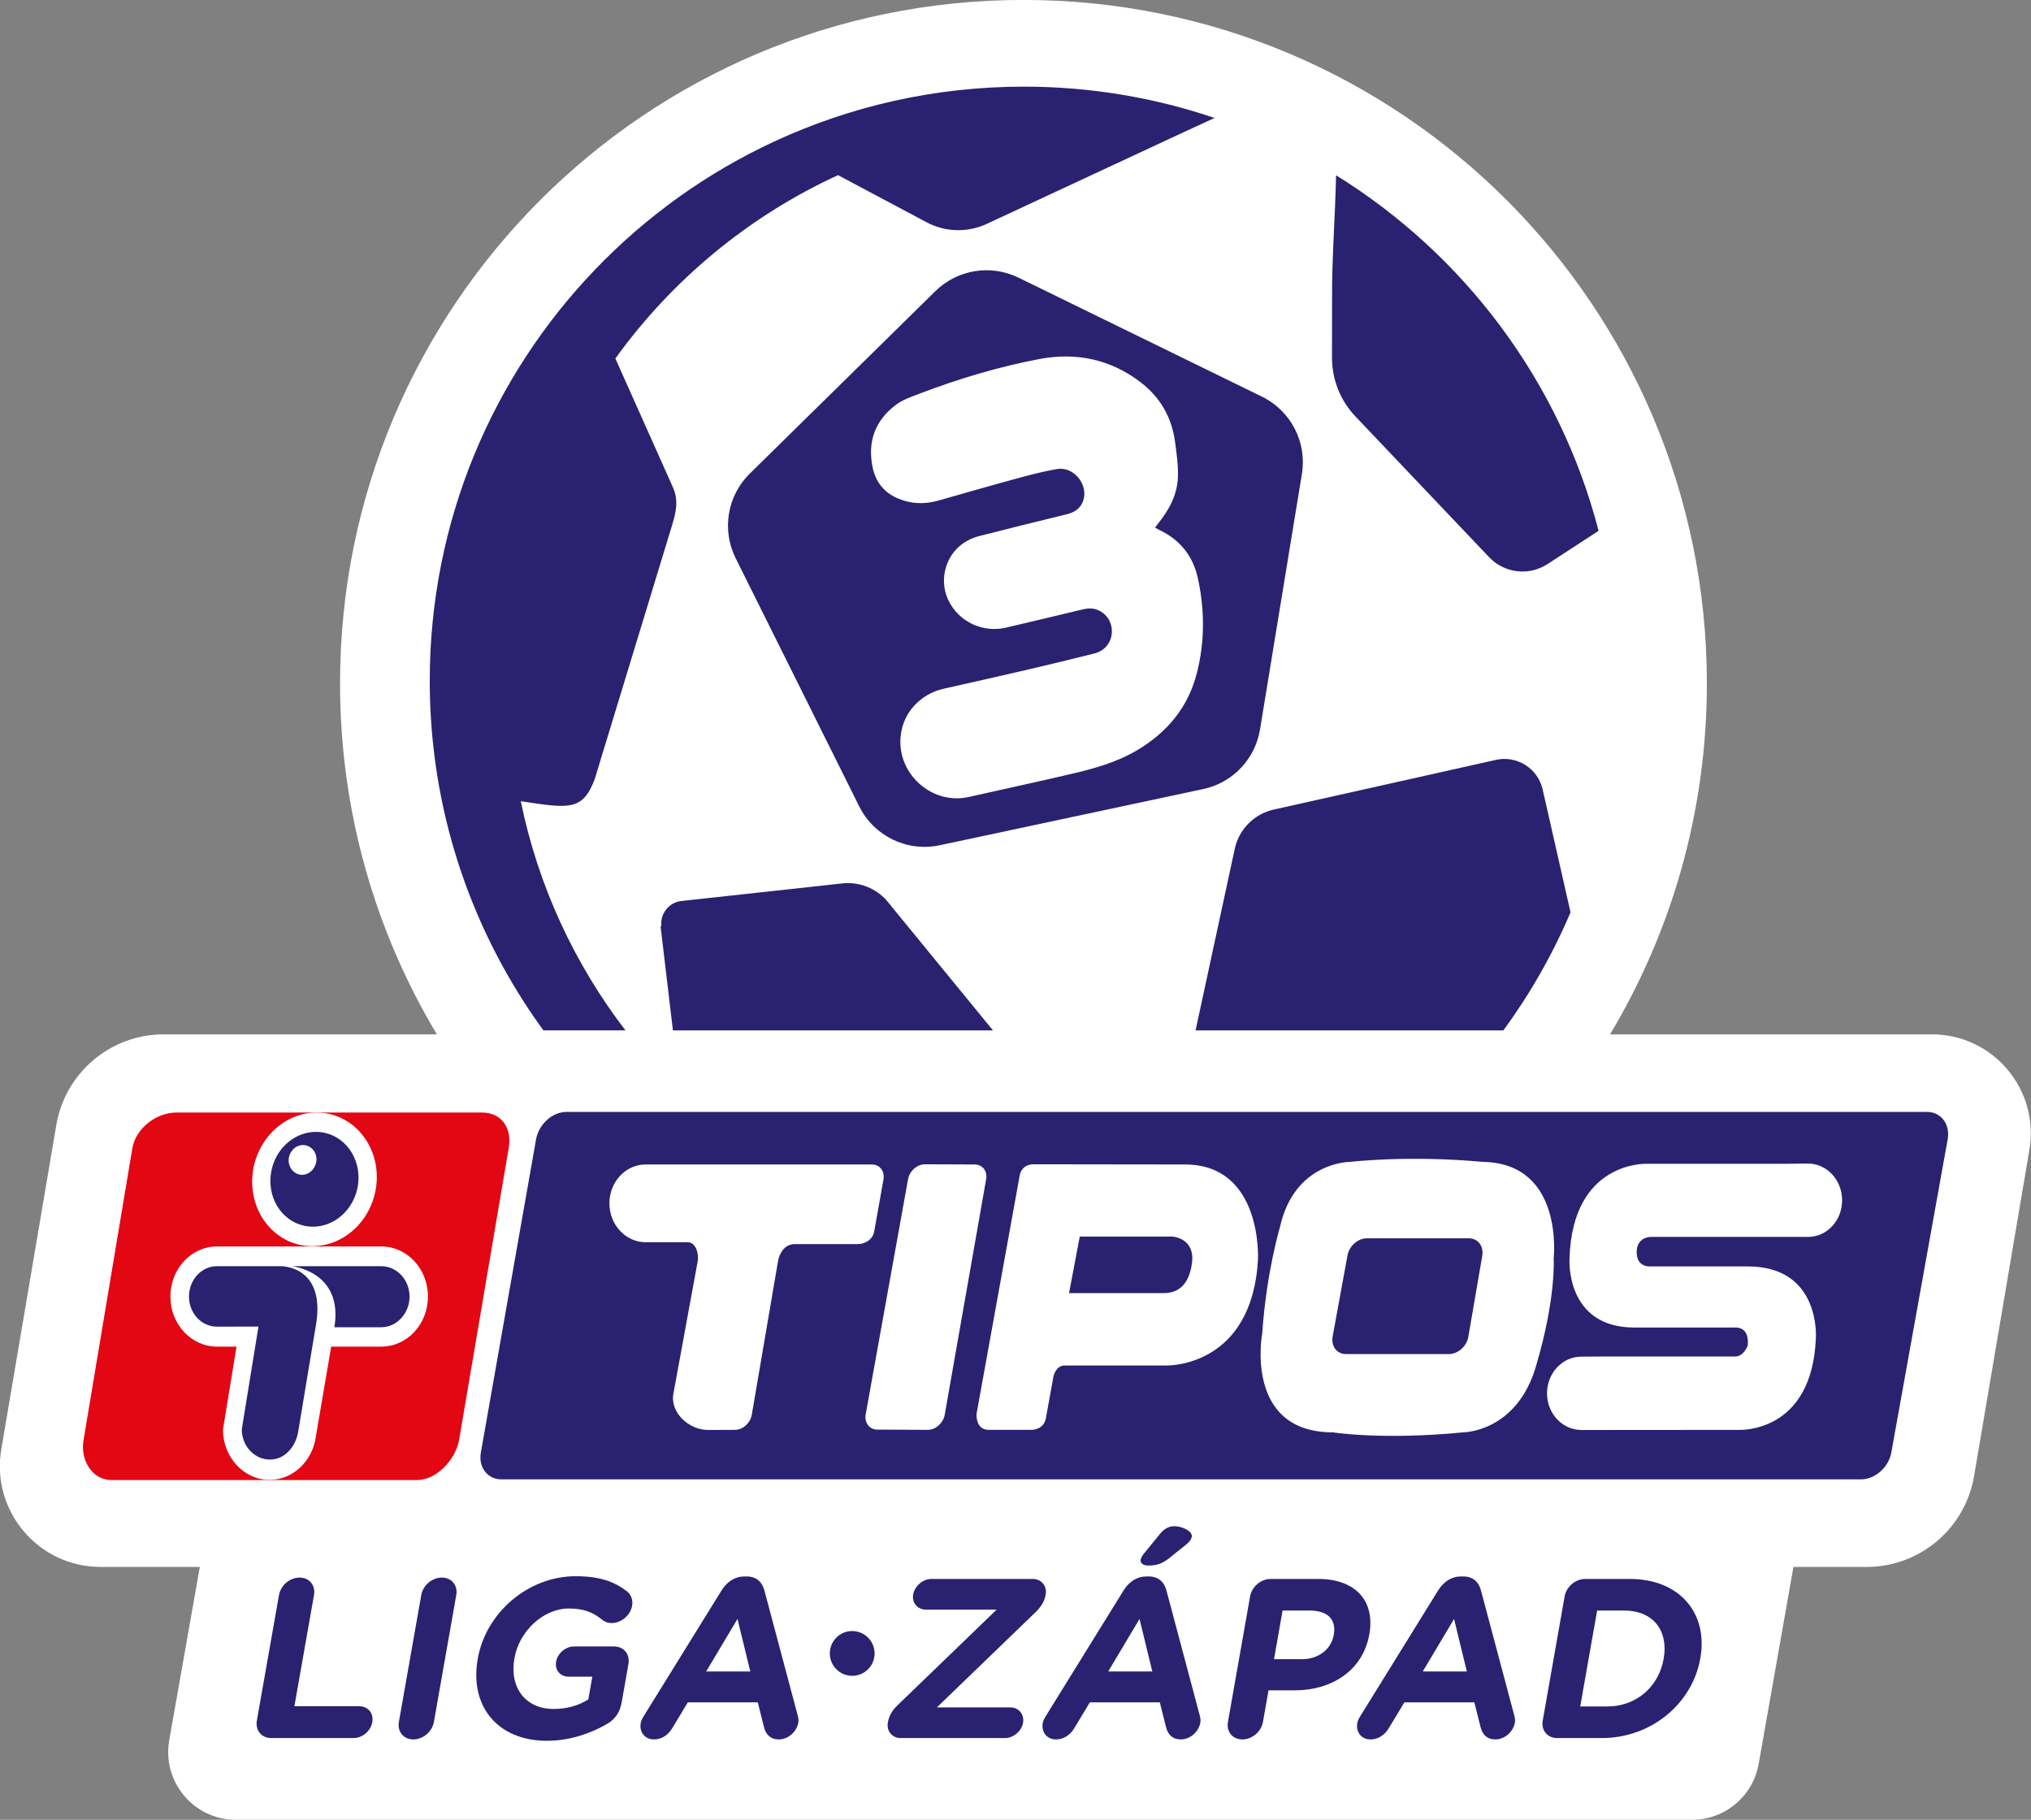 <?xml version="1.0" encoding="UTF-8" standalone="no"?>
<!DOCTYPE svg PUBLIC "-//W3C//DTD SVG 1.1//EN" "http://www.w3.org/Graphics/SVG/1.1/DTD/svg11.dtd">
<svg width="100%" height="100%" viewBox="0 0 2478 2220" version="1.1" xmlns="http://www.w3.org/2000/svg" xmlns:xlink="http://www.w3.org/1999/xlink" xml:space="preserve" xmlns:serif="http://www.serif.com/" style="fill-rule:evenodd;clip-rule:evenodd;stroke-linejoin:round;stroke-miterlimit:2;">
    <rect x="0" y="0" width="2478" height="2220" fill="#808080" stroke="none"/>
    <g transform="matrix(4.167,0,0,4.167,2356.98,958.15)">
        <path d="M0,72.882L-94.214,72.882C-76.212,42.851 -65.86,7.709 -65.86,-29.852C-65.86,-140.367 -155.449,-229.956 -265.964,-229.956C-376.478,-229.956 -466.067,-140.367 -466.067,-29.852C-466.067,7.709 -455.715,42.851 -437.713,72.882L-517.701,72.882C-533.259,72.882 -546.547,84.106 -549.148,99.444L-565.252,194.379C-568.305,212.376 -554.436,228.796 -536.182,228.796L-507.121,228.796L-516.079,279.547C-518.224,291.697 -508.877,302.838 -496.539,302.838L-70.228,302.838C-60.6,302.838 -52.361,295.926 -50.688,286.445L-40.512,228.796L-19.078,228.796C-3.521,228.796 9.767,217.572 12.369,202.233L28.573,106.71C31.573,89.02 17.942,72.882 0,72.882" style="fill:white;fill-rule:nonzero;"/>
    </g>
    <g transform="matrix(4.167,0,0,4.167,2270.55,1321.84)">
        <path d="M0,124.45C7.956,124.45 15.25,117.997 16.737,109.647L33.17,17.838C33.988,13.197 32.928,8.626 30.265,5.151C27.619,1.733 23.647,-0.238 19.334,-0.238L-493.329,-0.019C-503.184,-0.019 -512.27,7.573 -513.989,17.281C-514.025,17.4 -528.302,102.77 -528.302,102.77C-529.295,108.259 -527.947,114.142 -524.668,118.421C-521.604,122.449 -517.092,124.688 -512.326,124.688L0,124.45Z" style="fill:white;fill-rule:nonzero;"/>
    </g>
    <g transform="matrix(4.167,0,0,4.167,654.124,1771.75)">
        <path d="M0,-91.743C0.845,-96.079 4.733,-99.66 8.884,-99.66L407.277,-99.66C411.328,-99.66 414.041,-96.079 413.316,-91.743L396.784,0.139C396.008,4.372 392.02,7.917 387.943,7.917L-10.142,7.917C-14.247,7.917 -16.916,4.372 -16.194,0.139L0,-91.743Z" style="fill:rgb(43,33,113);fill-rule:nonzero;"/>
    </g>
    <g transform="matrix(4.167,0,0,4.167,1107.91,1726.21)">
        <path d="M0,-69.047C0.407,-71.425 2.67,-73.396 4.929,-73.396L19.517,-73.34C21.812,-73.34 23.309,-71.399 22.859,-68.991L10.735,-0.073C10.302,2.351 8.059,4.349 5.84,4.349L-9.023,4.276C-11.265,4.276 -12.845,2.275 -12.408,-0.176L0,-69.047Z" style="fill:white;fill-rule:nonzero;"/>
    </g>
    <g transform="matrix(4.167,0,0,4.167,1809.31,1748.6)">
        <path d="M0,-79.474C-22.004,-81.501 -38.891,-79.474 -38.891,-79.474C-38.891,-79.474 -55.148,-79.603 -59.437,-60.375C-59.437,-60.375 -63.396,-47.162 -64.618,-29.348C-64.618,-29.348 -70.117,-0.292 -43.912,-0.292C-43.912,-0.292 -29.47,2.027 -5.783,-0.292C-5.783,-0.292 10.166,-0.292 15.691,-20.206C21.448,-39.788 20.712,-51.163 20.712,-51.163C20.712,-51.163 23.882,-79.067 0,-79.474M-4.27,-28.284C-4.76,-25.452 -7.307,-23.217 -9.97,-23.217L-40.126,-23.217C-42.766,-23.217 -44.456,-25.452 -44.018,-28.271L-39.666,-52.051C-39.162,-54.856 -36.602,-57.105 -33.975,-57.105L-4.15,-57.105C-1.497,-57.105 0.272,-54.856 -0.189,-52.024L-4.27,-28.284Z" style="fill:white;fill-rule:nonzero;"/>
    </g>
    <g transform="matrix(4.167,0,0,4.167,1929.29,1420.31)">
        <path d="M0,77.795C-5.522,77.795 -10.03,72.962 -10.03,67.093C-10.03,61.107 -5.522,56.331 0,56.331L6.217,56.288L45.052,56.288C47.582,56.288 48.725,53.121 48.725,53.121C49.364,47.218 44.916,47.805 44.916,47.805L15.552,47.805C-4.75,47.805 -3.445,27.682 -3.445,27.682C-2.64,-1.093 19.172,-0.132 19.172,-0.132L58.891,-0.132L66.364,-0.205C71.928,-0.205 76.374,4.628 76.374,10.557C76.374,16.503 71.928,21.276 66.364,21.276L20.262,21.276C20.013,21.276 16.221,21.405 16.221,25.741C16.221,30.342 20.262,29.905 20.262,29.905L48.725,29.905C70.216,29.905 68.689,50.872 68.689,50.872C67.602,78.888 46.194,77.765 46.194,77.765C46.194,77.765 15.946,77.795 9.334,77.795L0,77.795Z" style="fill:white;fill-rule:nonzero;"/>
    </g>
    <g transform="matrix(4.167,0,0,4.167,787.759,1744.46)">
        <path d="M0,-77.722C-5.84,-77.722 -10.616,-72.657 -10.616,-66.347C-10.616,-60.057 -5.84,-54.959 0,-54.959L12.329,-54.959C14.614,-54.959 15.661,-51.746 15.227,-49.312L8.135,-10.706C7.059,-5.115 12.64,0 18.258,0L26.181,-0.03C28.45,-0.03 30.643,-2.031 31.077,-4.455L38.738,-49.312C39.146,-51.746 40.699,-54.406 43.634,-54.406L61.991,-54.406C64.24,-54.406 66.483,-55.705 66.917,-58.099L69.64,-73.373C70.05,-75.781 68.523,-77.722 66.277,-77.722L0,-77.722Z" style="fill:white;fill-rule:nonzero;"/>
    </g>
    <g transform="matrix(4.167,0,0,4.167,1445.72,1744.34)">
        <path d="M0,-77.692L-44.552,-77.748C-44.552,-77.748 -47.857,-77.808 -48.414,-74.303L-61.004,-4.734C-61.004,-4.734 -61.435,0 -57.433,0L-45.012,0C-45.012,0 -41.365,0.116 -40.726,-3.359C-40.13,-6.469 -38.483,-15.697 -38.483,-15.697C-38.483,-15.697 -37.814,-18.851 -35.214,-18.851L-5.184,-18.851C-5.184,-18.851 19.705,-18.311 21.391,-50.01C21.391,-50.01 22.766,-77.692 0,-77.692M2.057,-48.782C1.02,-41.103 -3.292,-40.024 -6.34,-40.024L-33.935,-40.024L-30.792,-56.592L-3.753,-56.592C-3.753,-56.592 3.077,-56.287 2.057,-48.782" style="fill:white;fill-rule:nonzero;"/>
    </g>
    <g transform="matrix(4.167,0,0,4.167,508.924,1357.23)">
        <path d="M0,107.593C5.631,107.593 11.252,101.707 12.299,95.808L26.817,10.398C27.89,4.426 24.601,0 18.993,0L-70.54,0C-76.191,0 -82.286,4.426 -83.373,10.398L-97.659,95.808C-98.735,101.707 -95.128,107.593 -89.537,107.593L0,107.593Z" style="fill:rgb(227,6,19);fill-rule:nonzero;"/>
    </g>
    <g transform="matrix(4.164,0.141,0.141,-4.164,378.07,1520.12)">
        <path d="M0.663,-0.012C10.813,0.331 18.905,9.351 18.92,20.18C18.891,31.016 10.7,39.476 0.663,39.136C-9.402,38.795 -17.541,29.783 -17.539,18.946C-17.5,8.119 -9.332,-0.351 0.663,-0.012" style="fill:white;fill-rule:nonzero;"/>
    </g>
    <g transform="matrix(4.164,0.137,0.137,-4.164,379.893,1496.39)">
        <path d="M0.457,-0.007C7.571,0.227 13.336,6.638 13.343,14.281C13.324,21.978 7.568,28 0.457,27.766C-6.737,27.529 -12.446,21.13 -12.443,13.432C-12.447,5.789 -6.72,-0.243 0.457,-0.007" style="fill:rgb(43,33,113);fill-rule:nonzero;"/>
    </g>
    <g transform="matrix(4.165,0.125,0.125,-4.165,367.98,1433.19)">
        <path d="M0.131,-0.002C2.366,0.065 4.166,2.121 4.23,4.519C4.201,6.9 2.415,8.785 0.131,8.717C-2.088,8.65 -3.864,6.658 -3.927,4.274C-3.922,1.878 -2.071,-0.068 0.131,-0.002" style="fill:white;fill-rule:nonzero;"/>
    </g>
    <g transform="matrix(4.167,0,0,4.167,465.147,1805.35)">
        <path d="M0,-68.331L-48.089,-68.331C-55.628,-68.331 -61.736,-61.789 -61.736,-53.644C-61.736,-45.568 -55.628,-39.013 -48.089,-39.013L-42.372,-39.013L-46.344,-14.717C-46.344,-6.631 -40.222,0 -32.713,0C-25.853,0 -20.166,-5.459 -19.159,-12.584L-14.654,-39.013L0,-39.013C7.595,-39.013 13.673,-45.568 13.673,-53.644C13.673,-61.789 7.595,-68.331 0,-68.331" style="fill:white;fill-rule:nonzero;"/>
    </g>
    <g transform="matrix(4.167,0,0,4.167,341.833,1778.7)">
        <path d="M0,-56.165L-18.493,-56.165C-23.038,-56.165 -26.694,-52.193 -26.694,-47.248C-26.694,-42.369 -23.038,-38.457 -18.493,-38.457L-6.353,-38.487L-11.239,-8.424C-11.239,-3.505 -7.552,0.454 -2.951,0.454C1.279,0.454 4.449,-3.227 5.227,-7.417L10.328,-38.076C13.866,-56.619 0,-56.165 0,-56.165" style="fill:rgb(43,33,113);fill-rule:nonzero;"/>
    </g>
    <g transform="matrix(4.167,0,0,4.167,465.147,1544.67)">
        <path d="M0,17.87C4.558,17.87 8.291,13.796 8.291,8.917C8.291,3.971 4.558,0 0,0L-26.221,0C-26.221,0 -11.02,1.504 -13.72,17.87L0,17.87Z" style="fill:rgb(43,33,113);fill-rule:nonzero;"/>
    </g>
    <g transform="matrix(4.167,0,0,4.167,1460.19,540.248)">
        <path d="M0,67.501C-2.533,77.353 -8.553,84.622 -17.225,89.842C-23.234,93.46 -29.859,95.321 -36.581,96.889C-46.646,99.236 -56.748,101.42 -66.83,103.69C-76.907,105.959 -86.797,97.858 -86.792,87.559C-86.787,78.989 -80.561,73.431 -74.216,72.006C-65.739,70.102 -57.26,68.199 -48.798,66.228C-42.486,64.758 -36.192,63.21 -29.905,61.636C-27.126,60.941 -25.221,58.698 -24.914,56.009C-24.587,53.144 -25.926,50.543 -28.405,49.2C-30.046,48.311 -31.743,48.359 -33.499,48.781C-40.965,50.572 -48.428,52.374 -55.908,54.107C-62.697,55.679 -69.632,52.383 -72.682,46.198C-76.06,39.348 -73.037,29.691 -63.697,27.287C-55.149,25.088 -46.575,22.99 -38.002,20.889C-35.738,20.334 -34.042,19.182 -33.259,16.929C-31.64,12.27 -36.016,6.838 -40.924,7.671C-44.948,8.354 -48.919,9.406 -52.864,10.478C-60.491,12.552 -68.085,14.749 -75.69,16.906C-79.779,18.066 -83.821,17.9 -87.699,16.197C-91.62,14.474 -94.037,11.401 -94.91,7.192C-96.475,-0.358 -94.187,-6.586 -88.048,-11.169C-86.074,-12.642 -83.579,-13.486 -81.233,-14.382C-69.792,-18.754 -58.062,-22.271 -46.047,-24.545C-35.348,-26.57 -25.261,-24.488 -16.436,-17.728C-10.718,-13.349 -7.366,-7.523 -6.382,-0.415C-5.899,3.073 -5.403,6.621 -5.535,10.118C-5.727,15.189 -8.071,19.554 -11.212,23.483C-11.524,23.872 -11.817,24.278 -12.225,24.817C-11.665,25.123 -11.277,25.361 -10.867,25.556C-4.793,28.443 -1.055,33.259 0.345,39.75C2.34,49.002 2.363,58.313 0,67.501M19.074,-13.531L-52.196,-48.361C-60.332,-52.338 -70.091,-50.752 -76.549,-44.403L-130.88,9.001C-137.476,15.484 -139.15,25.477 -135.027,33.756L-98.835,106.437C-94.491,115.161 -84.792,119.839 -75.259,117.806L1.883,101.358C10.486,99.524 17.085,92.603 18.508,83.923L30.775,9.118C32.301,-0.186 27.546,-9.391 19.074,-13.531" style="fill:rgb(43,33,113);fill-rule:nonzero;"/>
    </g>
    <g transform="matrix(4.167,0,0,4.167,1625.25,554.383)">
        <path d="M0,-46.085L-0.022,-28.317C-0.03,-21.924 2.421,-15.774 6.824,-11.139L45.994,30.093C50.459,34.793 57.642,35.637 63.074,32.1L78.038,22.359C66.675,-21.429 38.667,-58.502 1.174,-81.722C0.904,-69.587 -0.08,-56.743 0,-46.085" style="fill:rgb(43,33,113);fill-rule:nonzero;"/>
    </g>
    <g transform="matrix(4.167,0,0,4.167,821.024,1076.28)">
        <path d="M0,43.371L93.708,43.371L62.461,5.199C59.349,1.81 54.878,0 50.284,0.27L2.862,5.45C-0.966,5.675 -3.819,9.068 -3.385,12.878C-3.463,12.88 -3.539,12.882 -3.617,12.884C-2.392,23.215 -1.219,33.096 0,43.371" style="fill:rgb(43,33,113);fill-rule:nonzero;"/>
    </g>
    <g transform="matrix(4.167,0,0,4.167,1834.27,921.263)">
        <path d="M0,80.574C7.802,69.91 14.424,58.327 19.658,46.011L11.5,10.041C10.101,3.873 3.976,0 -2.197,1.38L-67.237,15.927C-72.962,17.208 -77.421,21.7 -78.659,27.435L-90.13,80.574L0,80.574Z" style="fill:rgb(43,33,113);fill-rule:nonzero;"/>
    </g>
    <g transform="matrix(4.167,0,0,4.167,1439.37,1199.2)">
        <path d="M0,-248.549L10.195,-253.25C10.175,-253.257 10.155,-253.265 10.135,-253.271C-7.375,-259.196 -26.129,-262.419 -45.639,-262.419C-71.71,-262.419 -96.438,-256.679 -118.635,-246.4C-138.409,-237.243 -156.175,-224.486 -171.088,-208.964C-201.124,-177.702 -219.591,-135.243 -219.591,-88.466C-219.591,-80.873 -219.102,-73.394 -218.158,-66.058C-214.348,-36.434 -203.082,-9.147 -186.309,13.87L-162.29,13.87C-177.179,-5.547 -187.854,-28.365 -192.938,-53.222C-178.816,-51.081 -174.828,-50.314 -171.297,-59.667L-148.782,-133.546C-147.648,-137.267 -146.568,-140.925 -148.347,-145.015L-165.242,-182.828C-148.613,-205.911 -126.164,-224.513 -100.051,-236.511L-74.123,-222.715C-68.643,-219.799 -62.112,-219.625 -56.485,-222.246L-0.004,-248.55C-0.003,-248.55 -0.001,-248.549 0,-248.549" style="fill:rgb(43,33,113);fill-rule:nonzero;"/>
    </g>
    <g transform="matrix(4.167,0,0,4.167,340.396,2098.97)">
        <path d="M0,-36.734C0.505,-39.595 3.166,-41.858 6.028,-41.858C8.889,-41.858 10.752,-39.595 10.248,-36.734L4.51,-4.193L23.476,-4.193C26.071,-4.193 27.771,-2.13 27.313,0.465C26.855,3.061 24.428,5.124 21.833,5.124L-2.257,5.124C-5.118,5.124 -6.982,2.861 -6.477,0L0,-36.734Z" style="fill:rgb(43,33,113);fill-rule:nonzero;"/>
    </g>
    <g transform="matrix(4.167,0,0,4.167,513.974,2100.63)">
        <path d="M0,-37.133C0.505,-39.994 3.166,-42.257 6.028,-42.257C8.889,-42.257 10.753,-39.994 10.249,-37.133L3.701,0C3.196,2.861 0.535,5.124 -2.327,5.124C-5.188,5.124 -7.052,2.861 -6.547,0L0,-37.133Z" style="fill:rgb(43,33,113);fill-rule:nonzero;"/>
    </g>
    <g transform="matrix(4.167,0,0,4.167,582.867,2022.72)">
        <path d="M0,0.266L0.023,0.133C2.358,-13.11 14.586,-23.957 28.693,-23.957C35.747,-23.957 40.124,-22.36 43.8,-19.431C44.669,-18.7 45.554,-17.302 45.202,-15.306C44.709,-12.511 42.048,-10.248 39.252,-10.248C37.789,-10.248 36.951,-10.781 36.313,-11.313C33.87,-13.309 31.086,-14.507 26.694,-14.507C19.241,-14.507 12.157,-7.919 10.761,-0L10.737,0.133C9.235,8.651 13.988,14.907 22.24,14.907C25.966,14.907 29.458,13.975 32.382,12.111L33.555,5.457L26.635,5.457C24.172,5.457 22.516,3.527 22.951,1.065C23.385,-1.397 25.733,-3.394 28.195,-3.394L39.907,-3.394C42.768,-3.394 44.633,-1.132 44.128,1.73L42.133,13.043C41.605,16.038 40.11,18.101 37.389,19.565C33.186,21.894 27.251,24.223 20.264,24.223C5.757,24.223 -2.429,14.041 0,0.266" style="fill:rgb(43,33,113);fill-rule:nonzero;"/>
    </g>
    <g transform="matrix(4.167,0,0,4.167,915.411,2006.08)">
        <path d="M0,7.919L-3.744,-7.453L-12.91,7.919L0,7.919ZM-31.091,20.829L-8.388,-15.838C-6.811,-18.367 -4.478,-19.897 -1.683,-19.897L-1.084,-19.897C1.71,-19.897 3.437,-18.367 4.123,-15.838L13.894,20.829C14.098,21.561 14.18,22.226 14.063,22.892C13.582,25.62 11.065,27.816 8.337,27.816C5.941,27.816 4.59,26.419 4.034,24.29L2.198,16.97L-18.299,16.97L-22.909,24.622C-24.126,26.618 -26.068,27.816 -28.197,27.816C-30.859,27.816 -32.546,25.687 -32.077,23.025C-31.948,22.293 -31.553,21.561 -31.091,20.829" style="fill:rgb(43,33,113);fill-rule:nonzero;"/>
    </g>
    <g transform="matrix(4.167,0,0,4.167,1083.26,1945.08)">
        <path d="M0,37.533L0.035,37.333C0.352,35.537 1.299,33.939 2.743,32.542L31.851,4.459L11.155,4.459C8.693,4.459 6.982,2.463 7.416,0.001C7.851,-2.462 10.277,-4.525 12.739,-4.525L42.485,-4.525C44.947,-4.525 46.647,-2.462 46.212,0.001L46.177,0.2C45.86,1.997 44.925,3.528 43.469,4.992L14.361,33.074L35.856,33.074C38.318,33.074 40.017,35.137 39.583,37.599C39.149,40.062 36.734,42.058 34.271,42.058L3.727,42.058C1.265,42.058 -0.434,39.995 0,37.533" style="fill:rgb(43,33,113);fill-rule:nonzero;"/>
    </g>
    <g transform="matrix(4.167,0,0,4.167,1391.72,2081.22)">
        <path d="M0,-42.856C0.105,-43.455 0.555,-44.12 0.982,-44.653L5.651,-50.375C6.763,-51.773 8.18,-52.638 9.843,-52.638C12.306,-52.638 15.229,-51.108 14.96,-49.577C14.795,-48.646 14.134,-47.913 13.206,-47.181L8.4,-43.322C6.154,-41.525 4.486,-41.126 2.223,-41.126C0.759,-41.126 -0.188,-41.791 0,-42.856M3.41,-10.115L-0.334,-25.488L-9.5,-10.115L3.41,-10.115ZM-27.681,2.795L-4.978,-33.872C-3.401,-36.401 -1.068,-37.931 1.727,-37.931L2.326,-37.931C5.12,-37.931 6.847,-36.401 7.533,-33.872L17.304,2.795C17.508,3.527 17.59,4.192 17.473,4.858C16.992,7.586 14.475,9.782 11.747,9.782C9.351,9.782 8,8.385 7.444,6.256L5.607,-1.065L-14.889,-1.065L-19.499,6.588C-20.716,8.584 -22.658,9.782 -24.787,9.782C-27.449,9.782 -29.137,7.653 -28.667,4.991C-28.538,4.259 -28.143,3.527 -27.681,2.795" style="fill:rgb(43,33,113);fill-rule:nonzero;"/>
    </g>
    <g transform="matrix(4.167,0,0,4.167,1588.24,2024.1)">
        <path d="M0,0C5.124,0 8.658,-3.061 9.363,-7.054L9.386,-7.187C10.196,-11.779 7.436,-14.241 2.312,-14.241L-5.607,-14.241L-8.119,0L0,0ZM-15.128,-18.366C-14.623,-21.228 -11.962,-23.491 -9.1,-23.491L4.808,-23.491C15.921,-23.491 21.48,-16.903 19.802,-7.386L19.779,-7.253C17.878,3.527 8.508,9.117 -1.94,9.117L-9.726,9.117L-11.357,18.367C-11.862,21.228 -14.523,23.491 -17.385,23.491C-20.246,23.491 -22.109,21.228 -21.605,18.367L-15.128,-18.366Z" style="fill:rgb(43,33,113);fill-rule:nonzero;"/>
    </g>
    <g transform="matrix(4.167,0,0,4.167,1789.69,2006.08)">
        <path d="M0,7.919L-3.744,-7.453L-12.91,7.919L0,7.919ZM-31.091,20.829L-8.388,-15.838C-6.811,-18.367 -4.478,-19.897 -1.683,-19.897L-1.084,-19.897C1.71,-19.897 3.437,-18.367 4.123,-15.838L13.894,20.829C14.098,21.561 14.18,22.226 14.063,22.892C13.582,25.62 11.065,27.816 8.337,27.816C5.941,27.816 4.59,26.419 4.034,24.29L2.198,16.97L-18.299,16.97L-22.909,24.622C-24.126,26.618 -26.068,27.816 -28.197,27.816C-30.859,27.816 -32.546,25.687 -32.077,23.025C-31.948,22.293 -31.553,21.561 -31.091,20.829" style="fill:rgb(43,33,113);fill-rule:nonzero;"/>
    </g>
    <g transform="matrix(4.167,0,0,4.167,1961.01,1964.76)">
        <path d="M0,28.083C8.385,28.083 15.039,22.426 16.494,14.175L16.517,14.042C17.972,5.79 13.336,0 4.952,0L-2.967,0L-7.919,28.083L0,28.083ZM-12.488,-4.125C-11.983,-6.987 -9.322,-9.25 -6.46,-9.25L6.582,-9.25C21.223,-9.25 29.566,0.799 27.254,13.909L27.231,14.042C24.919,27.151 13.009,37.333 -1.631,37.333L-14.674,37.333C-17.536,37.333 -19.399,35.071 -18.895,32.209L-12.488,-4.125Z" style="fill:rgb(43,33,113);fill-rule:nonzero;"/>
    </g>
    <g transform="matrix(0,-4.167,-4.167,0,1039.77,1989.77)">
        <path d="M-6.556,-6.556C-10.177,-6.556 -13.112,-3.621 -13.112,0C-13.112,3.621 -10.177,6.556 -6.556,6.556C-2.935,6.556 0,3.621 0,0C0,-3.621 -2.935,-6.556 -6.556,-6.556" style="fill:rgb(43,33,113);fill-rule:nonzero;"/>
    </g>
</svg>
